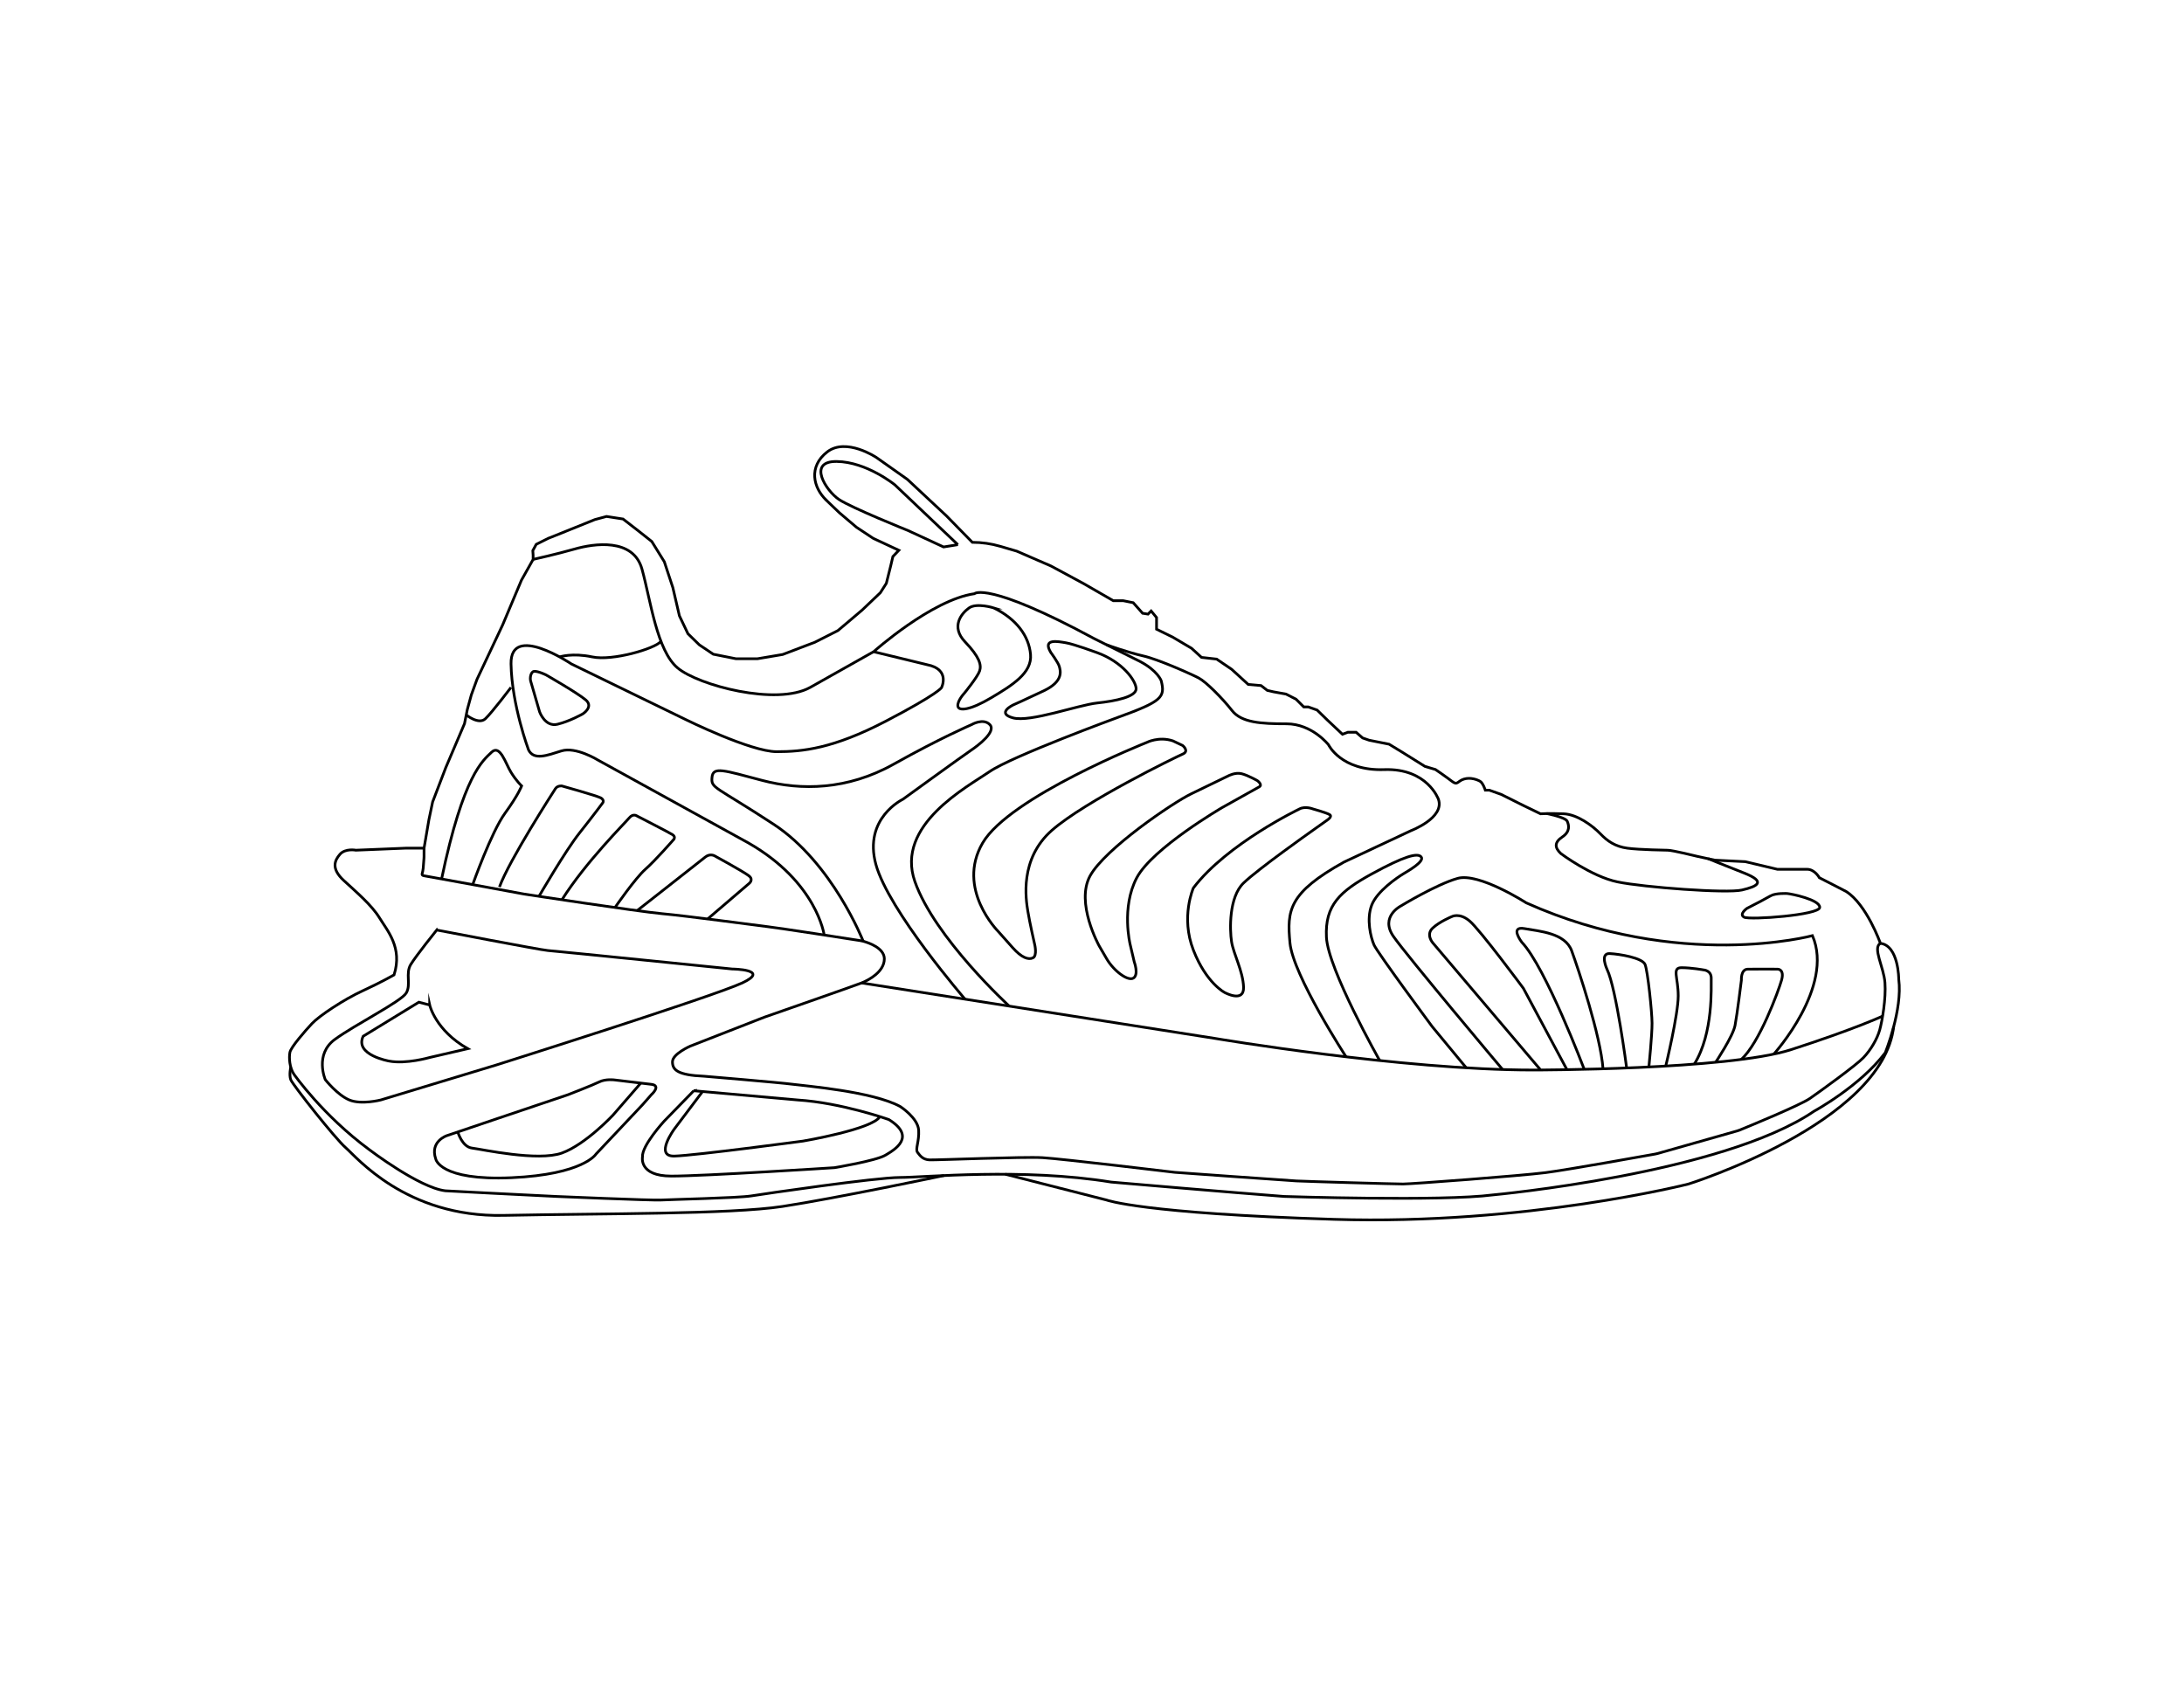 <?xml version="1.0" encoding="UTF-8"?>
<svg id="Layer_1" data-name="Layer 1" xmlns="http://www.w3.org/2000/svg" viewBox="0 0 807.87 623.62">
  <defs>
    <style>
      .cls-1 {
        fill: none;
        stroke: #000;
        stroke-miterlimit: 10;
      }
    </style>
  </defs>
  <path class="cls-1" d="m305.64,185.03l4.84,4.63,6.32,5.37,6.21,4.11,9.48,4.42-2.21,2.32-.84,3.58-1.58,6.32-2.21,3.47-6.74,6.42-8.95,7.58-8.53,4.32-11.9,4.53-9.37,1.58h-7.9l-8.42-1.68-5.16-3.47-4.21-4.11-3.16-6.63-2.42-10.42-3.16-9.58-4.63-7.48-5.05-4-5.58-4.32-6.11-.95-4.32,1.16-10.95,4.42-6.32,2.53-4.42,2.21-1.26,2.32.11,1.68v1.58l-4.32,7.69-6.95,16.53-9.48,20.11-2.11,5.79-1.47,5.37-1.05,5.26-6.95,16.32-4.84,12.64-1.37,6.53-1.8,10.56h-6.64l-18.6.76s-3.89-.76-5.88,1.52c-1.99,2.28-3.32,5.31,1.42,9.68s10.33,9.11,13.23,13.85,8.59,11.01,5.37,21.06c0,0-4.55,2.66-11.57,5.88s-16.13,9.3-18.79,12.14-7.78,8.73-8.16,10.63-.19,5.69,1.52,8.16c0,0,10.63,15.18,27.89,27.89,0,0,18.41,14.04,28.08,15.18,0,0,32.26,1.71,40.99,2.09,0,0,35.67,1.52,38.71,1.33s28.65-.76,33.4-1.52c4.74-.76,46.11-6.83,55.03-6.83s45.54-3.61,78.18,1.71c0,0,46.11,3.98,63.95,5.31,0,0,58.44,1.9,77.23-.57,0,0,84.91-7.8,118.79-30.95,0,0,17.11-9.31,26.35-21.65,0,0,6.48-15.96,4.99-27.19,0,0,0-12.42-6.78-13.27,0,0-5.08-14.4-12.71-19.2l-9.88-5.08s-1.69-3.11-4.52-3.11h-11.01l-11.86-2.82-11.29-.56-6.49-1.41s-9.12-2.26-10.91-2.26c0,0-10.53-.15-14.95-.76s-7.27-2.51-10-5.35c-2.74-2.84-8.42-7.16-13.58-7.37-5.16-.21-8.53,0-8.53,0l-6.11-2.95-8.42-4.21-4.42-1.58h-1.47s-.84-2.63-1.9-3.26-3.58-1.58-6-.84-2.32,2.47-4.42.84-6.11-4.37-6.11-4.37l-3.9-1.16-8.42-5.26-4.84-2.95-7.37-1.47-2.42-.84-2.42-2.11h-3.05l-2,.74-5.58-5.26-3.79-3.69-3.26-1.16h-1.68l-2.84-2.84-3.69-1.9-4.63-.84-2.32-.53-2.32-1.79-4.74-.42-6.11-5.58-5.58-3.79-5.58-.63-3.69-3.37-6.95-4.11-6-2.95v-4.32l-2-2.42-1.16,1.16-2-.32-3.47-3.9-3.69-.74h-3.69l-10.95-6.32-12.11-6.53-12.64-5.48-6.11-1.79c-3.35-.98-6.83-1.48-10.32-1.48h0l-9.58-9.79-14.43-13.48-11.48-8.11s-11.19-7.51-18.21-2.05c-7.02,5.46-5.17,13.21-.32,17.84Z"/>
  <path class="cls-1" d="m156.85,313.73v3.11c0,.24,0,.48-.03.73l-.27,3.55c-.05.73-.25,1.44-.41,2.15-.06.28.04.59.71.69,1.33.2,36.98,6.76,36.98,6.76,0,0,42,6.45,51.12,7.27,9.12.82,34.73,4.3,39.14,4.82s30.1,4.48,34.23,5.16c.33.05.65.12.98.21,1.9.52,7.82,2.47,7.82,6.51,0,4.82-5.84,7.89-8.4,8.91s-36.06,12.7-36.06,12.7l-27.25,10.65s-6.66,2.87-6.66,5.84,1.84,4.92,11.78,5.33c0,0,28.17,2.36,32.68,2.97,4.41.6,29.68,2.65,39.82,8.25,0,0,6.53,4.22,6.79,8.75.24,4.2-1.33,6.97-.41,8.2s1.95,2.66,4.41,2.77,34.73-1.23,41.8-.82c7.07.41,48.97,5.43,48.97,5.43,0,0,41.08,2.97,44.97,3.18,3.89.2,36.16,1.13,39.44,1.13s43.85-3.07,52.66-4.2c8.19-1.05,36.62-6.16,40.61-6.88.31-.06.62-.13.92-.21l29.35-8.33c.35-.1.68-.21,1.02-.35,3.33-1.36,22.29-9.16,25.93-11.68,4-2.77,17.01-12.19,19.77-15.06s5.12-6.97,6.04-10.24,2.39-11.66,1.95-17.52-4.64-12.85-1.7-14.57"/>
  <path class="cls-1" d="m318.72,363.61l130.75,20.52s69.01,11.69,117.65,11.69c0,0,72.02,0,95.4-7.54,23.38-7.54,33.89-12.42,33.89-12.42"/>
  <path class="cls-1" d="m158.94,371.76s2.08,9.34,14.08,16.16l-14.08,3.26s-8.75,2.52-14.97,1.33c0,0-12.9-2.22-9.63-9.19l20.6-12.6,4,1.04Z"/>
  <path class="cls-1" d="m165.32,420.08s-6.37,2.08-4.15,8.6c0,0,1.33,8.15,28.02,6.97,26.68-1.19,31.28-8.75,31.28-8.75l17.19-18.23,3.26-3.71s3.85-3.41,0-3.85c-3.85-.44-13.64-1.63-13.64-1.63,0,0-3.26-.44-5.63.74s-11.56,4.74-11.56,4.74l-25.5,8.6-19.27,6.52Z"/>
  <path class="cls-1" d="m256.63,403.48l-10.97,11.27s-8.3,9.04-8,13.19c0,0-1.48,7.11,10.67,7.11s60.33-3.11,60.33-3.11c0,0,15.27-2.52,18.82-4.6s11.56-6.82,1.33-13.19c0,0-17.49-6.23-33.8-7.26l-38.39-3.41Z"/>
  <path class="cls-1" d="m304.86,345.87s-2.62-19.52-28.03-34.06l-55.62-30.64s-8.19-5.08-13.55-3.39c-5.36,1.69-10.16,3.54-12.14-.35,0,0-6.21-16.6-6.49-31.84-.28-15.25,22.31,0,22.31,0l42.35,20.61s24,11.86,33.6,11.86,20.89-1.13,40.38-11.29c19.48-10.16,20.61-12.42,20.61-12.42,0,0,3.39-6.78-5.36-8.47l-19.76-4.8s21.46-19.2,37.27-21.46c0,0,4.67-4.8,44.41,16.66l16.89,8.42c6.52,3.43,7.81,7.12,7.81,7.12,1.53,6.09.36,7.61-16.02,13.54,0,0-39.25,14.4-47.44,20.05-8.19,5.65-35.01,19.76-27.67,40.66s34.91,46.11,34.91,46.11"/>
  <path class="cls-1" d="m497.92,390.93s-19.63-30.14-20.76-42.14-.56-18.49,20.05-29.93l24.71-11.58s12.56-4.75,10.16-11.62c0,0-4.09-11.53-20.05-10.97-15.95.56-20.61-9.18-20.61-9.18,0,0-6.07-7.76-15.53-7.76s-16.66-.42-20.19-4.94c-3.53-4.52-9.6-10.59-12.28-12s-14.96-6.92-20.61-8.19-13.48-4.1-13.48-4.1"/>
  <path class="cls-1" d="m656.15,389.92s22.46-24.89,14.28-43.81c0,0-49.13,13.27-105.88-12.14,0,0-17.51-11.29-25.41-9.04s-20.89,10.16-20.89,10.16c0,0-7.91,3.95-2.82,11.29,5.08,7.34,40.37,49.23,40.37,49.23"/>
  <path class="cls-1" d="m572.07,300.93s6.99,1.36,7.65,2.86,1.16,3.82-1.83,5.82-2.83,3.99-.5,6.15c0,0,11.3,8.48,20.95,10.47s40.4,4.32,46.05,2.99,9.14-2.99.66-6.32c-8.48-3.32-13.23-5.29-13.23-5.29"/>
  <path class="cls-1" d="m569.74,395.63l-39.78-46.9s-2.61-3.01,0-5.43,7.03-4.22,7.03-4.22c0,0,2.81-1.61,6.63,1.61,3.82,3.21,19.89,24.91,19.89,24.91l16.07,30.02"/>
  <path class="cls-1" d="m586.01,395.55s-14.27-37.79-23.11-47.03c0,0-4.62-6.03,1-5.02s15.07,1.61,17.48,8.24,10.7,31.4,11.58,43.63"/>
  <path class="cls-1" d="m601.7,395.06s-3.83-29.46-7.25-36.49c0,0-2.81-6.03,1-5.83,3.82.2,12.06,1.61,13.06,4.02s2.56,17.48,2.59,21.7-1.17,16.23-1.17,16.23"/>
  <path class="cls-1" d="m616.17,394.35s4.61-19.1,4.61-25.94-2.41-10.45,1.21-10.45,8.16.82,8.16.82c0,0,2.91.14,2.84,3.13s.87,20.22-6.25,31.72"/>
  <path class="cls-1" d="m634.63,392.95s6.39-9.57,7.17-13.62,2.35-16.78,2.35-16.78c0,0-.28-3.98,2.35-4.05s11.09,0,11.09,0c0,0,2.56,0,1.42,4.05s-8.28,23.43-14.91,29.34"/>
  <path class="cls-1" d="m480.69,299.24s-26.82,12.85-39.25,29.22c0,0-4.8,10.73,0,23.01,4.8,12.28,11.58,15.68,11.58,15.68,0,0,7.18,3.95,6.98-1.98s-3.73-12.28-4.44-16.8-1-16.52,4.44-21.74,24.64-18.78,24.64-18.78l6.35-4.52s1.98-1.27.85-1.98-6.21-2.12-6.21-2.12c0,0-2.74-1.11-4.94,0Z"/>
  <path class="cls-1" d="m261.76,339.94l15.31-13.11s1.8-1.35,0-2.81-12.71-7.42-12.71-7.42c0,0-1.69-1.01-3.49.45s-25.21,19.81-25.21,19.81"/>
  <path class="cls-1" d="m227.48,335.72s7.53-10.91,11.25-14.17,10.57-11.13,10.57-11.13c0,0,.67-.9-.56-1.69s-13.06-6.86-13.06-6.86c0,0-1.44-1.12-2.91.67s-16.08,16.29-24.91,30.3"/>
  <path class="cls-1" d="m199.37,331.57s9.78-16.88,14.96-23.4,8.66-11.24,8.66-11.24c0,0,.67-1.01-.79-1.8s-14.34-4.39-14.34-4.39c0,0-1.63-.22-2.42,1.01s-17.09,26.48-20.69,36.35"/>
  <path class="cls-1" d="m174.85,327.24s6.87-19.4,11.93-26.38c5.06-6.97,6.18-10.14,6.18-10.14,0,0-1.93-1.78-3.94-5.04s-4.04-10.46-7.19-7.42c-3.15,3.04-10.42,8.29-18.48,46.87"/>
  <path class="cls-1" d="m196.33,252.06l3.26,11.24s2.02,5.73,6.63,4.61,9.33-3.82,9.33-3.82c0,0,4.16-2.59,1.12-5.17s-14.62-9.22-14.62-9.22c0,0-3.04-1.52-4.5-1.35-1.19.14-1.62,2.38-1.24,3.71Z"/>
  <path class="cls-1" d="m319.3,348.18s-11.31-28.98-33.15-43.29c-21.84-14.31-23.15-13.18-22.78-17.32s4.33-2.64,18.64,1.13c14.31,3.76,31.44,3.58,48.56-6.02,17.13-9.6,28.8-14.62,28.8-14.62,0,0,4.33-2.57,6.78,0s-4.33,7.71-6.96,9.47-25.22,18.14-25.22,18.14c0,0-14.68,6.96-9.98,24.09,4.71,17.13,32.98,49.85,32.98,49.85"/>
  <path class="cls-1" d="m367.65,224.89s-6.38-2.01-9.2,0c-2.81,2.01-6.85,6.91-1.47,12.54s6.12,8.56,5.38,10.77-5.63,8.2-5.63,8.2c0,0-2.76,2.94-2.4,4.89.33,1.8,4.51,1.47,12.33-3.18,7.81-4.65,15.16-9.18,14.54-16.03-.61-6.85-5.22-13.08-13.56-17.19Z"/>
  <path class="cls-1" d="m388.68,241.34s2.81,3.79,3.18,5.26,1.71,5.38-5.75,8.93-11.38,5.26-11.38,5.26c0,0-6.36,3.06,0,4.77s24.1-4.77,31.08-5.51c6.97-.73,14.44-2.32,14.44-5.26s-5.02-10.03-14.68-13.46c0,0-8.32-3.06-11.26-3.55s-8.81-1.71-5.63,3.55Z"/>
  <path class="cls-1" d="m172.46,264.45s4.61,3.78,7.1,1.41,9.46-11.57,9.46-11.57"/>
  <path class="cls-1" d="m207,243s4.63-1.58,12.08,0c7.46,1.58,23.12-3.03,25.35-5.69"/>
  <path class="cls-1" d="m197.19,206.93s8.47-1.86,15.43-3.85,21.62-4.23,24.86,7.46c3.23,11.68,5.47,30.08,13.17,36.54,7.71,6.46,36.6,14.1,49.03,7.21l23.46-13.21"/>
  <path class="cls-1" d="m369.21,344.51s-15.66-15.69-5.72-32.7c9.94-17.01,60.65-37.15,60.65-37.15,0,0,4.5-2.35,9.74-.59l3.6,1.71s2.56,2.07,0,3.17-36.14,17.49-48.33,28.15c-12.19,10.66-9.63,25.72-8.96,29.92.67,4.2,2.56,12.43,2.56,12.43,0,0,.98,4.08-.67,4.88s-4.2-.06-7.5-3.78c-3.29-3.72-5.38-6.05-5.38-6.05Z"/>
  <path class="cls-1" d="m406.58,349.89s-8.84-15.91-3.35-25.9c5.48-9.99,30.59-27.06,37.42-30.35,6.83-3.29,13.71-6.64,13.71-6.64,0,0,2.56-1.4,4.94-.79s5.79,2.56,5.79,2.56c0,0,2.12,1.52.66,2.32s-13.7,7.66-13.7,7.66c0,0-25.78,15.01-31.57,25.97-5.79,10.97-2.44,24.62-2.44,24.62l1.52,6.46s1.71,4.63-.24,5.97-7.25-2.44-9.99-7.16l-2.75-4.72Z"/>
  <path class="cls-1" d="m354.31,201.48l-23.29-22.12s-10.41-8.51-21.51-8.65c-11.1-.14-3.87,10.92.81,14.04,4.68,3.12,25.52,11.48,25.52,11.48l13.19,6.1,5.29-.85Z"/>
  <path class="cls-1" d="m510.36,392.31s-19.12-33.76-19.71-45.61,4.99-16.99,16.91-23.5,16.86-7.86,18.15-6.19-4.67,5.05-6.72,6.3-9.6,6.3-11.6,11.52-.37,11.85.86,14.69,21.5,30.2,21.5,30.2l12.63,15.29"/>
  <path class="cls-1" d="m654.98,331.37l-3.96,2.16-4.8,2.48s-3.11,2.16-1.06,3.27,27.97-.79,27.97-3.64-10.42-4.98-12.09-5.12c0,0-4.12-.22-6.07.84Z"/>
  <path class="cls-1" d="m161.57,344.03s38.46,7.4,41.05,7.58,68.24,6.84,68.24,6.84c0,0,14.42.13,3.7,5.15-10.73,5.02-90.98,30.35-90.98,30.35l-42.72,12.94s-7.21,1.85-11.65,0-8.88-7.51-8.88-7.51c0,0-4.07-9.32,3.51-14.87,7.58-5.55,24.6-14.05,26.44-17.2s-.37-7.21,1.66-10.54,9.62-12.76,9.62-12.76Z"/>
  <path class="cls-1" d="m169.34,418.72s1.59,5.52,5.25,5.97,24.45,5.03,33.27,1.83c8.82-3.2,18.89-14.03,18.89-14.03l10.28-11.84"/>
  <path class="cls-1" d="m259.88,403.77l-10.4,13.81s-7.61,10.29,0,10.07c7.61-.21,47.57-5.55,47.57-5.55,0,0,25.75-4.37,28.43-9.05"/>
  <path class="cls-1" d="m107.55,394.74s-.67,2.85,0,4.66,16.49,21.86,20.35,25.17c3.86,3.31,22.26,25.76,58.32,25.02,36.06-.74,83.9-.37,103.21-3.31s59.79-11.44,59.79-11.44"/>
  <path class="cls-1" d="m371.86,434.36l37.47,9.55s13.03,4.94,84.14,7.14,131.11-13.07,131.11-13.07c0,0,71.83-22.49,75.9-58.27"/>
</svg>